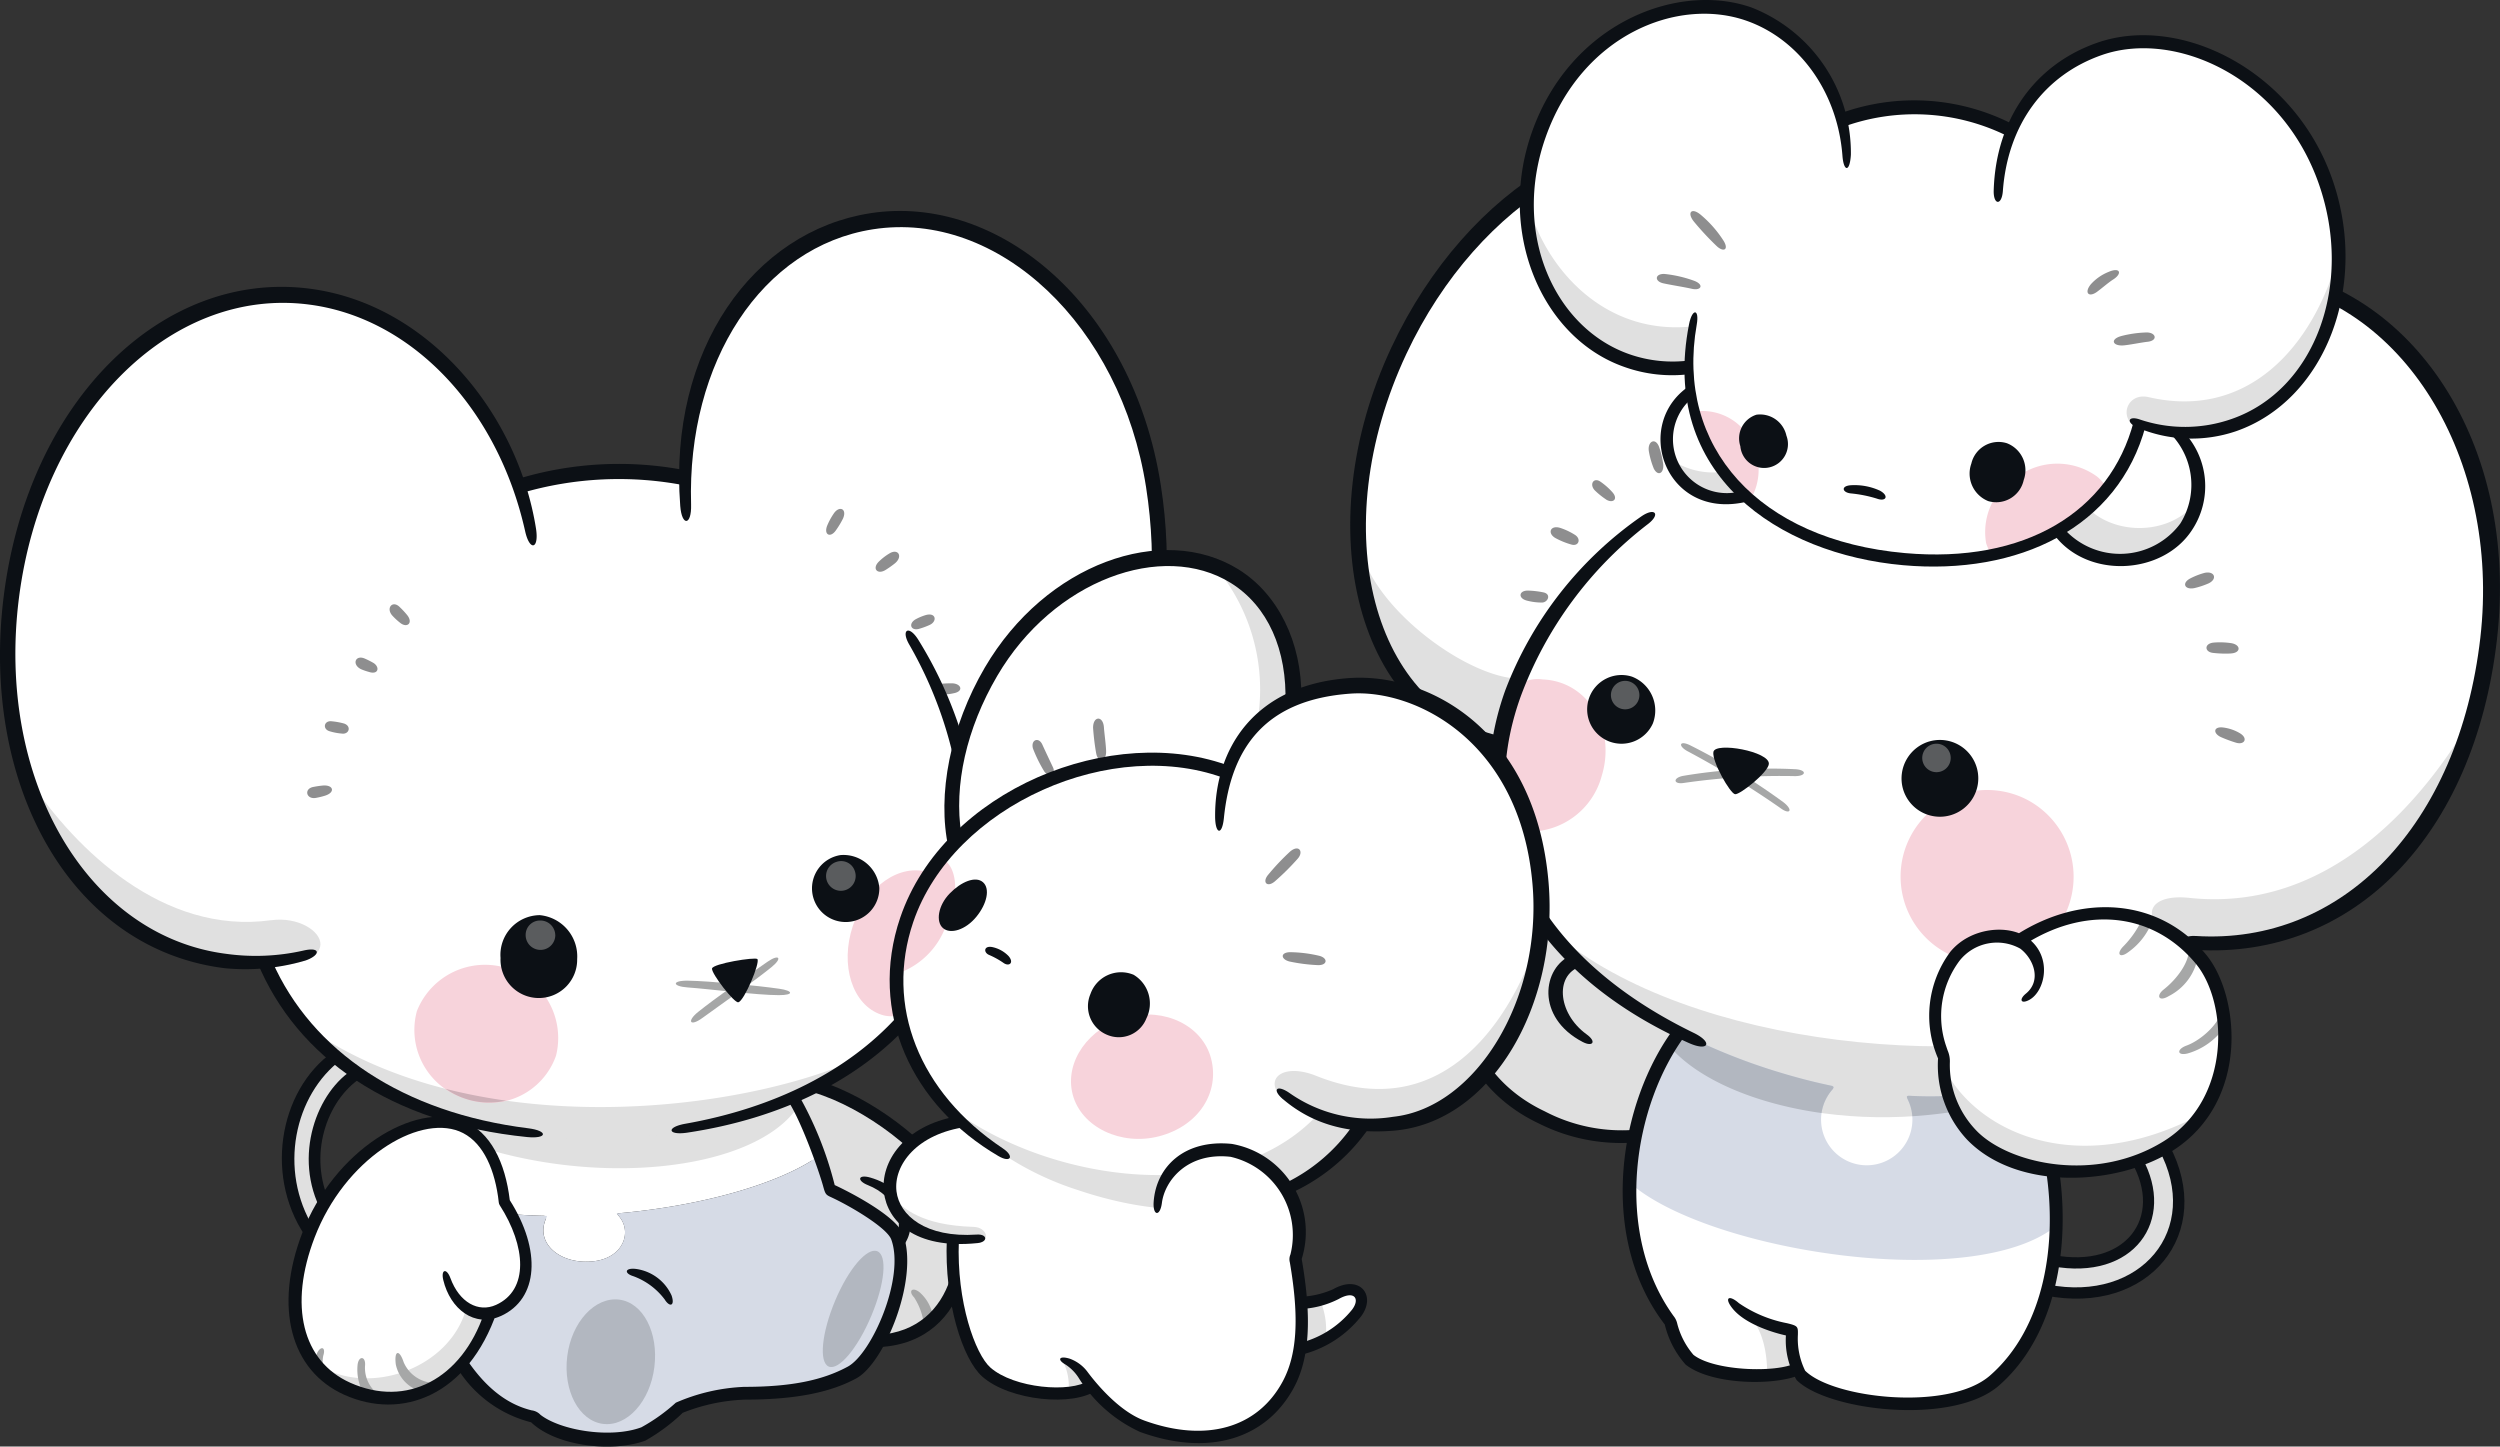 <svg id="Group_2196" data-name="Group 2196" xmlns="http://www.w3.org/2000/svg" xmlns:xlink="http://www.w3.org/1999/xlink" width="207.39" height="120" viewBox="0 0 207.39 120">
  <rect x="0" y="0" width="207.39" height="120" fill="#333333" stroke="none"/>
  <defs>
    <clipPath id="clip-path">
      <rect id="Rectangle_16534" data-name="Rectangle 16534" width="207.39" height="120" fill="none"/>
    </clipPath>
  </defs>
  <g id="Group_1183" data-name="Group 1183" transform="translate(0 0)" clip-path="url(#clip-path)">
    <path id="Path_9009" data-name="Path 9009" d="M293.219,78.906c-4.288,2.432-10.88,3.213-20.877.513-.46,1.993.851,5.833,2.916,6.88,3.326,1.686,8.247.227,10.662.729,3.921.814,7.827,3.289,11.163,1.412,2.406-1.353,3.337-4.72,3.1-6.483a7.264,7.264,0,0,1-6.969-3.052" transform="translate(-123.037 -35.66)" fill="#fff"/>
    <path id="Path_9010" data-name="Path 9010" d="M272.335,80.311c6.333,3.1,16.358,2.916,21.461-.136a5.088,5.088,0,0,1,.865.956c-1.411,1.5-7.057,3.549-11.482,3.372-5.554-.222-9.113-2.05-10.844-4.192" transform="translate(-123.075 -36.233)" fill="#e0e0e0"/>
    <path id="Path_9011" data-name="Path 9011" d="M300.241,81.989c.379,1.979-.668,5.764-3.258,7.222-3.555,2-7.653-.563-11.642-1.39-2.421-.5-7.409,1.012-10.89-.751-2.244-1.138-3.644-5.251-3.121-7.518l.956.507c-.272,1.906,1,5.248,2.717,6.117,3.218,1.631,7.938.149,10.545.688,3.97.824,7.678,3.241,10.84,1.463,2.3-1.3,3.113-4.69,2.859-6.138Z" transform="translate(-122.572 -35.951)" fill="#0c1015"/>
    <path id="Path_9012" data-name="Path 9012" d="M308.881,184.724c8.729,2.059,14.424-5.254,9.757-12.541l-2.088,1.35c3.417,5.284-.33,10.357-7.216,8.742Z" transform="translate(-139.591 -77.815)" fill="#e0e0e0"/>
    <path id="Path_9013" data-name="Path 9013" d="M242.474,151.378c-2.2,4.1-7.492,6.2-14.514,2.878-6.4-3.022-7.974-9.3-5.616-13.689a8.4,8.4,0,0,1,5.4-4.166c2.317,3.98,8.514,9.326,15.617,12.134a7.886,7.886,0,0,1-.887,2.843" transform="translate(-100.014 -61.644)" fill="#fff"/>
    <path id="Path_9014" data-name="Path 9014" d="M227.527,136.4a16.244,16.244,0,0,0-4.594,2.7c-4.163,3.574-1.733,12.019,3.606,14.511q.57.34,1.2.64c7.022,3.318,12.314,1.218,14.514-2.878a7.891,7.891,0,0,0,.887-2.843c-7.1-2.808-13.3-8.154-15.617-12.134" transform="translate(-99.797 -61.643)" fill="#e0e0e0"/>
    <path id="Path_9015" data-name="Path 9015" d="M279.285,159.884c-10.141,3.331-23.319-1.825-28.22-3.918-4.316,5.72-6.488,16.744-.911,24.179a7.042,7.042,0,0,0,1.579,3.1c1.81,1.426,7,1.652,8.92.753a1.745,1.745,0,0,0,.314.522c2.461,2.461,12.4,3.558,15.978.425,6.892-6.03,5.9-18.6,2.34-25.06" transform="translate(-111.541 -70.486)" fill="#fff"/>
    <path id="Path_9016" data-name="Path 9016" d="M268.183,200.276a9.918,9.918,0,0,1-3.691-1.412c1.4,1.354,1.642,3.541,1.635,5.029a7.491,7.491,0,0,0,2.479-.492l.016-.041a7.147,7.147,0,0,1-.441-3.083" transform="translate(-119.531 -89.873)" fill="#e0e0e0"/>
    <path id="Path_9017" data-name="Path 9017" d="M282.659,161.192c-.2-.458-.421-.895-.648-1.307-10.14,3.331-23.319-1.825-28.22-3.918-.329.436-.646.9-.947,1.4,4.257,4.893,17.13,8.051,29.816,3.828" transform="translate(-114.266 -70.486)" fill="#e0e0e0"/>
    <path id="Path_9018" data-name="Path 9018" d="M280.479,32.729c-9.956-1.147-18.843,4.365-23.063,15.431q-.525-.191-1.063-.366a27.466,27.466,0,0,0-11.366-1.215c2.313-11.2-1.86-20.629-8.054-23.536C227.813,18.765,215.441,25.909,209.3,39s-3.728,27.172,5.392,31.45a12.969,12.969,0,0,0,3.03.988c-2,12.027,6.916,22.521,23.118,27.419,15.264,4.615,28.925.979,34.258-10.9,12.028.779,22.308-8.921,24.176-25.138,1.755-15.235-6.609-28.687-18.793-30.091" transform="translate(-93.052 -9.853)" fill="#fff"/>
    <path id="Path_9019" data-name="Path 9019" d="M235.257,141.229c3.975,5,10.383,9.177,18.8,11.722,12.139,3.67,23.31,2,30.038-4.762-13.772,4.762-37.517,2.612-48.841-6.961" transform="translate(-106.319 -63.826)" fill="#e0e0e0"/>
    <path id="Path_9020" data-name="Path 9020" d="M206.033,83.4c.494,6.818,3.514,12.449,8.717,14.891a12.957,12.957,0,0,0,3.03.988v0l.032-.012a21.738,21.738,0,0,1,1.32-5.275c-4.254-.088-11.821-5.634-13.1-10.594" transform="translate(-93.112 -37.689)" fill="#e0e0e0"/>
    <path id="Path_9021" data-name="Path 9021" d="M351.967,109.51c-3.813,6.351-11.48,15.7-23.146,14.466-4.172-.44-4.071,2.551-.182,3.584a3.717,3.717,0,0,1,.517.22c.029-.061.056-.123.084-.185,10.165.658,19.081-6.167,22.727-18.086" transform="translate(-147.196 -49.491)" fill="#e0e0e0"/>
    <path id="Path_9022" data-name="Path 9022" d="M282.054,172.385a26.017,26.017,0,0,0-2.485-11.839,30.805,30.805,0,0,1-9.6.982c-.278-.013-.278.067-.148.334a3.788,3.788,0,1,1-6.3-.809c.2-.23.18-.316-.122-.379q-2.008-.422-4.065-1.042a49.579,49.579,0,0,1-8.389-3.354,23.221,23.221,0,0,0-4.114,12.535c6.439,5.595,28.267,9.046,35.22,3.573" transform="translate(-111.551 -70.626)" fill="#d6dbe6"/>
    <path id="Path_9023" data-name="Path 9023" d="M298.454,164.065a30.787,30.787,0,0,1-9.6.982c-.278-.013-.278.067-.149.334a3.769,3.769,0,0,1,.367,1.365,38.7,38.7,0,0,0,9.757-1.9q-.181-.4-.374-.786" transform="translate(-130.435 -74.146)" fill="#b2b7c0"/>
    <path id="Path_9024" data-name="Path 9024" d="M265.377,162.956a3.757,3.757,0,0,1,.864-1.9c.2-.231.179-.316-.123-.379q-2.008-.422-4.066-1.043a49.7,49.7,0,0,1-8.389-3.353q-.425.58-.82,1.227c2.231,2.566,6.832,4.654,12.533,5.452" transform="translate(-114.267 -70.626)" fill="#b2b7c0"/>
    <path id="Path_9025" data-name="Path 9025" d="M232.054,103.041a5.225,5.225,0,0,0-1.33-.226,2.939,2.939,0,0,0-1.618.219c-1.358.595-2.471,11.236-1.249,11.948a3.468,3.468,0,0,0,1.523.453,6.231,6.231,0,0,0,6.234-4.637c1.031-3.366-.562-6.839-3.561-7.758" transform="translate(-102.737 -46.451)" fill="#f7d3db"/>
    <path id="Path_9026" data-name="Path 9026" d="M301.168,130.15a7.183,7.183,0,1,1-2.927-9.724,7.22,7.22,0,0,1,2.927,9.724" transform="translate(-129.991 -54.034)" fill="#f7d3db"/>
    <path id="Path_9027" data-name="Path 9027" d="M241.972,121.552c-14.224-6.337-19.255-18.075-15.242-29.252a30.981,30.981,0,0,1,11.3-14.443c1.116-.764,1.615-.191.543.638a32.094,32.094,0,0,0-10.558,14.3c-4.055,11.292,1.464,21.649,14.35,27.912,1.617.786,1.25,1.577-.392.845" transform="translate(-101.862 -35.024)" fill="#0c1015"/>
    <path id="Path_9028" data-name="Path 9028" d="M280.748,67.08a27.48,27.48,0,0,0-22.982,1.741c-1.205.657-.887,1.375.337.765a27.8,27.8,0,0,1,22.247-1.309Z" transform="translate(-116.148 -29.532)" fill="#0c1015"/>
    <path id="Path_9029" data-name="Path 9029" d="M216.952,71.438c-12.1-2.187-16.162-18.611-9.158-33.535,6.291-13.409,18.948-21.023,28.8-16.4,6.769,3.176,10.844,13.441,8.384,24.286l-1.171.106c1.82-8.73-.243-19.647-7.762-23.176-8.872-4.158-20.991,2.9-27.015,15.732-6.855,14.609-2.785,29.753,8.195,31.8Z" transform="translate(-92.358 -9.104)" fill="#0c1015"/>
    <path id="Path_9030" data-name="Path 9030" d="M230.789,89.393a7.324,7.324,0,0,1,1.251.146c.687.141.387.827-.1.845a4.956,4.956,0,0,1-1.285-.166c-.74-.2-.638-.851.133-.825" transform="translate(-104.012 -40.399)" fill="#8e8e8f"/>
    <path id="Path_9031" data-name="Path 9031" d="M236.42,81.238a6.318,6.318,0,0,1-1.337-.547c-.676-.406-.395-1.093.433-.827a5.483,5.483,0,0,1,1.177.554c.584.35.336,1.006-.273.82" transform="translate(-106.069 -36.066)" fill="#8e8e8f"/>
    <path id="Path_9032" data-name="Path 9032" d="M242.148,74.282a6.311,6.311,0,0,1-.942-.759c-.469-.5-.091-1.094.455-.729a5.513,5.513,0,0,1,1.014.892c.5.567.037.951-.528.6" transform="translate(-108.911 -32.847)" fill="#8e8e8f"/>
    <path id="Path_9033" data-name="Path 9033" d="M249.963,69.047a6.73,6.73,0,0,1-.4-1.4c-.144-.859.578-1.215.87-.311a8.007,8.007,0,0,1,.315,1.344c.091.76-.429,1.086-.79.364" transform="translate(-112.778 -30.194)" fill="#8e8e8f"/>
    <path id="Path_9034" data-name="Path 9034" d="M316.624,95.755c12.2.768,21.831-9.227,23.618-24.732,1.721-14.941-6.526-28.208-18.384-29.574-10.782-1.244-19.737,5.42-23.4,17.338-.466,1.52-1.124,1.346-.79-.152,2.089-9.347,10.806-19.968,24.362-18.408,12.595,1.451,21.46,14.71,19.593,30.923C339.75,87.432,329.718,97.7,316.6,96.908c-1.473-.089-1.473-1.248.029-1.153" transform="translate(-134.484 -18.11)" fill="#0c1015"/>
    <path id="Path_9035" data-name="Path 9035" d="M324.087,77.626a4.75,4.75,0,0,1,.978-1.028c.738-.552,1.195.065.678.647a10.2,10.2,0,0,1-1.018.973c-.54.444-1.051.009-.638-.592" transform="translate(-146.395 -34.52)" fill="#8e8e8f"/>
    <path id="Path_9036" data-name="Path 9036" d="M331.22,87.117a5.923,5.923,0,0,1,1.119-.429c.835-.191,1.109.5.349.866a6.691,6.691,0,0,1-1.184.395c-.836.167-1.079-.455-.283-.831" transform="translate(-149.467 -39.162)" fill="#8e8e8f"/>
    <path id="Path_9037" data-name="Path 9037" d="M336.023,98.149A8.914,8.914,0,0,1,334.5,98.1c-.7-.088-.714-.766.046-.851a6.28,6.28,0,0,1,1.489.046c.8.136.812.794-.015.851" transform="translate(-150.934 -43.94)" fill="#8e8e8f"/>
    <path id="Path_9038" data-name="Path 9038" d="M337,111.36a11.533,11.533,0,0,1-1.261-.471c-.638-.319-.59-.859.167-.79a3.6,3.6,0,0,1,1.443.486c.708.439.35,1-.349.774" transform="translate(-151.527 -49.754)" fill="#8e8e8f"/>
    <path id="Path_9039" data-name="Path 9039" d="M260.423,184.264c-2.018.967-7.4.933-9.591-.8a7.688,7.688,0,0,1-1.731-3.326c-5.6-7.3-3.837-18.47.843-24.673l.949.555c-4.449,5.9-6.086,16.468-1.061,23.416a1.5,1.5,0,0,1,.291.585,6.409,6.409,0,0,0,1.354,2.63c1.7,1.342,6.891,1.522,8.494.677Z" transform="translate(-110.996 -70.26)" fill="#0c1015"/>
    <path id="Path_9040" data-name="Path 9040" d="M289.028,177.043c.925,6.32-.235,13.7-4.989,17.861-3.835,3.356-14.223,2.112-16.791-.455a6.467,6.467,0,0,1-.887-3.7c-1.048-.223-3.35-.93-4.4-2.2-.754-.917-.346-1.221.5-.478a10.571,10.571,0,0,0,3.994,1.664c.906.22.913.278.9.955a6.047,6.047,0,0,0,.6,2.982c2.314,2.315,11.921,3.4,15.342.4,4.569-4,5.584-11.041,4.627-17.13Z" transform="translate(-118.209 -79.967)" fill="#0c1015"/>
    <path id="Path_9041" data-name="Path 9041" d="M225.706,139.9a7.773,7.773,0,0,0,2.053,2.083c.684.408.989.052.387-.489a9.8,9.8,0,0,1-1.743-2.221Z" transform="translate(-102.002 -62.943)" fill="#a6a7a7"/>
    <path id="Path_9042" data-name="Path 9042" d="M221.593,147.523a6.257,6.257,0,0,0,2.8,1.051c.709.041.746-.407.045-.592a7.55,7.55,0,0,1-2.578-1.451Z" transform="translate(-100.144 -66.221)" fill="#a6a7a7"/>
    <path id="Path_9043" data-name="Path 9043" d="M222.319,157.288a4.425,4.425,0,0,0,1.763-.255c.959-.385.681-.912-.258-.714a4.194,4.194,0,0,1-1.834-.021Z" transform="translate(-100.323 -70.626)" fill="#a6a7a7"/>
    <path id="Path_9044" data-name="Path 9044" d="M235.1,156.069a15.188,15.188,0,0,1-7.989-1.58c-6.5-3.071-8.5-9.867-5.954-14.611a8.922,8.922,0,0,1,5.194-4.252l.664.959a7.873,7.873,0,0,0-4.812,3.852c-2.391,4.455-.373,10.318,5.405,13.048A13.784,13.784,0,0,0,235.283,155Z" transform="translate(-99.461 -61.293)" fill="#0c1015"/>
    <path id="Path_9045" data-name="Path 9045" d="M237.284,145.4c-2.46.575-2.2,3.933.243,5.7.873.631.506,1.068-.319.638-3.9-2.028-3.395-6.2-.851-7.245Z" transform="translate(-105.916 -65.301)" fill="#0c1015"/>
    <path id="Path_9046" data-name="Path 9046" d="M318.057,175.258c2.86,5.174-.685,10.252-7.488,8.983l.136-.923c5.919,1.126,9.16-3.064,6.461-7.742Z" transform="translate(-140.354 -79.204)" fill="#0c1015"/>
    <path id="Path_9047" data-name="Path 9047" d="M319.833,173.264c3.923,7.317-1.669,14.222-10.273,12.507l.25-.9c7.653,1.486,12.766-4.555,9.186-11.194Z" transform="translate(-139.898 -78.303)" fill="#0c1015"/>
    <path id="Path_9048" data-name="Path 9048" d="M245.585,106.21a2.85,2.85,0,1,1-1.74-3.883,3.006,3.006,0,0,1,1.74,3.883" transform="translate(-108.47 -46.197)" fill="#0c1015"/>
    <path id="Path_9049" data-name="Path 9049" d="M246.07,104.757a1.181,1.181,0,1,1-.533-1.58,1.181,1.181,0,0,1,.533,1.58" transform="translate(-110.194 -46.572)" fill="#5a5c5e"/>
    <path id="Path_9050" data-name="Path 9050" d="M287.943,116.038a3.185,3.185,0,1,0,2.3-3.931,3.2,3.2,0,0,0-2.3,3.931" transform="translate(-130.089 -50.629)" fill="#0c1015"/>
    <path id="Path_9051" data-name="Path 9051" d="M291.04,114.2a1.181,1.181,0,1,0,.631-1.543,1.181,1.181,0,0,0-.631,1.543" transform="translate(-131.487 -50.869)" fill="#5a5c5e"/>
    <path id="Path_9052" data-name="Path 9052" d="M262.653,117.851a75.474,75.474,0,0,0-7.7-4.708c-.8-.453-.623-.911.258-.471a54.145,54.145,0,0,1,7.731,4.724c.835.652.539,1.082-.289.455" transform="translate(-114.988 -50.839)" fill="#a6a7a7"/>
    <path id="Path_9053" data-name="Path 9053" d="M254.2,116.958a43.115,43.115,0,0,1,9.265-.562c1.05.033,1.039.583.031.577a55.945,55.945,0,0,0-9.174.562c-.868.151-.982-.39-.122-.577" transform="translate(-114.611 -52.589)" fill="#a6a7a7"/>
    <path id="Path_9054" data-name="Path 9054" d="M259.331,113.521c.152-.86,4.7-.032,4.6,1-.069.706-2.392,2.552-2.8,2.506s-1.936-2.734-1.8-3.508" transform="translate(-117.194 -51.142)" fill="#0c1015"/>
    <path id="Path_9055" data-name="Path 9055" d="M314.934,142.157c-3.705-4.478-9.619-5.139-15.022-1.566a4.51,4.51,0,0,0-5.317,1.33,8.23,8.23,0,0,0-.879,8.288,8.363,8.363,0,0,0,2.337,6.429c3.969,4.088,11.961,3.517,16.129.911,5.912-3.7,5.6-11.954,2.751-15.393" transform="translate(-132.411 -62.501)" fill="#fff"/>
    <path id="Path_9056" data-name="Path 9056" d="M294.3,161.709a8.284,8.284,0,0,0,2.346,5.51c3.969,4.089,11.961,3.517,16.13.911a9.62,9.62,0,0,0,2.755-2.585c-10.323,5.459-18.643,1.342-21.231-3.836" transform="translate(-133.001 -73.081)" fill="#e0e0e0"/>
    <path id="Path_9057" data-name="Path 9057" d="M323.456,139.437a5.521,5.521,0,0,1-1.9,2.4c-.711.555-1.048.195-.471-.425a7.943,7.943,0,0,0,1.595-2.293Z" transform="translate(-144.975 -62.872)" fill="#a6a7a7"/>
    <path id="Path_9058" data-name="Path 9058" d="M330.019,144.181a4.525,4.525,0,0,1-2.4,3.22c-.851.516-1.089-.025-.425-.547,1.139-.9,2.206-2.362,2.08-3.524Z" transform="translate(-147.695 -64.775)" fill="#a6a7a7"/>
    <path id="Path_9059" data-name="Path 9059" d="M333.609,154.213a5.608,5.608,0,0,1-3.068,2.2c-.874.213-.935-.343-.091-.653,1.253-.46,2.795-1.884,2.947-3.038Z" transform="translate(-149.068 -69.021)" fill="#a6a7a7"/>
    <path id="Path_9060" data-name="Path 9060" d="M293.721,141.067a8.911,8.911,0,0,0-.979,8.794,9.017,9.017,0,0,0,2.415,6.743c4.223,4.35,12.514,3.744,16.973.957,6.495-4.057,5.667-12.9,2.848-16.312-3.9-4.719-10.333-5.091-15.7-1.663l1.039.579c4.979-2.972,10.377-2.311,13.815,1.845,2.654,3.208,3,11.174-2.64,14.7-5.681,3.55-12.884,1.9-15.548-.841a7.818,7.818,0,0,1-2.222-5.7,2.264,2.264,0,0,0-.184-.968c-.039-.108-.148-.434-.148-.434a7.669,7.669,0,0,1,1.126-7,3.961,3.961,0,0,1,5.048-1.013c1.128.862,1.781,2.653.465,3.73-.595.487-.419.894.273.524,1.328-.71,1.976-3.595-.136-5.149-1.565-1.152-4.777-.893-6.448,1.207" transform="translate(-131.969 -62.057)" fill="#0c1015"/>
    <path id="Path_9061" data-name="Path 9061" d="M321.588,71.416a6.6,6.6,0,0,0-2.134-9.069,7.632,7.632,0,0,0-2.1-.982,14.442,14.442,0,0,1-6.849,9.614,7.264,7.264,0,0,0,6.968,3.052,6.118,6.118,0,0,0,4.111-2.615" transform="translate(-140.327 -27.733)" fill="#fff"/>
    <path id="Path_9062" data-name="Path 9062" d="M321.572,77.812a5.483,5.483,0,0,0,.866-1.928c-2.612,3.037-7.691,2.511-9.538-.365-.48.365-1.871,1.562-2.426,1.876,2.9,4.117,8.664,4.056,11.1.418" transform="translate(-140.311 -34.129)" fill="#e0e0e0"/>
    <path id="Path_9063" data-name="Path 9063" d="M254.654,58.892c-4.465,2.825-2.1,10.571,4.557,8.794-3.615-4.177-4.4-6.911-4.557-8.794" transform="translate(-114.051 -26.615)" fill="#fff"/>
    <path id="Path_9064" data-name="Path 9064" d="M252.826,69.478c.653,2.05,2.715,4.028,6.592,2.992-.625-.721-1.165-1.4-1.632-2.038a6.2,6.2,0,0,1-4.96-.954" transform="translate(-114.259 -31.399)" fill="#e0e0e0"/>
    <path id="Path_9065" data-name="Path 9065" d="M297.349,15.685c-3.157-9.072-12.186-13.234-18.581-11.009a12.048,12.048,0,0,0-7.324,6.847,15.9,15.9,0,0,0-5.622-1.812,18,18,0,0,0-8.546.935,12.383,12.383,0,0,0-7.679-8.8c-5.884-2.08-14.17,1.153-17.276,9.936-2.785,7.876.433,16.2,7.19,18.588a11.364,11.364,0,0,0,5.126.566c.007,9.36,7.977,15.088,17.879,15.969,9.375.834,17.292-2.962,19.466-11.189a12.018,12.018,0,0,0,7.851.036c7.142-2.485,10.507-11.468,7.516-20.064" transform="translate(-104.539 -0.558)" fill="#fff"/>
    <path id="Path_9066" data-name="Path 9066" d="M244.868,41.1c-7.2.729-12.063-4.744-13.533-10.07l-.016-.017c.006,5.823,3.091,11.01,8.192,12.814a11.364,11.364,0,0,0,5.106.569l.022-.015a26.509,26.509,0,0,1,.228-3.281" transform="translate(-104.539 -14.015)" fill="#e0e0e0"/>
    <path id="Path_9067" data-name="Path 9067" d="M323.706,50.634c-1.965-.456-2.706,2.227-.365,2.734a13.927,13.927,0,0,0,7.42-.488c5.382-1.873,8.618-7.435,8.608-13.74-2.077,7.374-7.485,13.393-15.663,11.494" transform="translate(-145.467 -17.689)" fill="#e0e0e0"/>
    <path id="Path_9068" data-name="Path 9068" d="M327.013,64.994a12.469,12.469,0,0,0,1.285.172l-.026-.023c-.363-.032-.791-.071-1.26-.149" transform="translate(-147.786 -29.373)" fill="#e0e0e0"/>
    <path id="Path_9069" data-name="Path 9069" d="M261.549,65.12a4.56,4.56,0,0,0-4.707-2.908,12.828,12.828,0,0,0,4.535,7.163,4.813,4.813,0,0,0,.171-4.255" transform="translate(-116.074 -28.097)" fill="#f7d3db"/>
    <path id="Path_9070" data-name="Path 9070" d="M310.51,72.187a3.557,3.557,0,0,0-.8-.934,5.609,5.609,0,0,0-6.107-.307,5.4,5.4,0,0,0-3.09,5.83,3.99,3.99,0,0,0,.475.993,15.8,15.8,0,0,0,9.524-5.582" transform="translate(-135.753 -31.724)" fill="#f7d3db"/>
    <path id="Path_9071" data-name="Path 9071" d="M292.807,17.239a17.887,17.887,0,0,0-14.694-.888l.265,1.109a17.318,17.318,0,0,1,13.95.74Z" transform="translate(-125.686 -6.856)" fill="#0c1015"/>
    <path id="Path_9072" data-name="Path 9072" d="M293.218,56.681c-2.255,8.465-10.574,12.424-20.109,11.573-10.331-.917-20.231-7.472-17.771-19.987.266-1.348.873-1.3.638.03-1.792,10.146,5.143,17.872,17.264,18.95,9.952.888,17.01-3.4,18.986-10.91Z" transform="translate(-115.222 -21.366)" fill="#0c1015"/>
    <path id="Path_9073" data-name="Path 9073" d="M244.166,31.032a11.763,11.763,0,0,1-5.5-.607c-6.818-2.412-10.56-11.169-7.624-19.471,3.211-9.08,12.129-12.482,18.226-10.328A12.95,12.95,0,0,1,257.5,12.836c-.093,1.5-.6,1.406-.7.092-.4-5.271-3.546-9.647-7.941-11.2C243.186-.281,235.2,2.842,232.18,11.378c-2.823,7.983.73,15.81,6.906,17.993a10.87,10.87,0,0,0,5.131.516Z" transform="translate(-103.958 0)" fill="#0c1015"/>
    <path id="Path_9074" data-name="Path 9074" d="M313.671,37.875c-.956-.435-.755-1,.213-.668a11.694,11.694,0,0,0,7.631-.047c6.888-2.4,10.131-11.132,7.229-19.471C325.637,8.76,316.78,4.873,310.757,6.967c-4.788,1.667-7.825,5.767-8.233,11.285-.092,1.24-.8,1.183-.76-.06.183-5.924,3.431-10.445,8.6-12.242,6.843-2.382,16.328,2.239,19.5,11.36,3.071,8.825-.616,18.3-7.989,20.868a11.489,11.489,0,0,1-8.2-.3" transform="translate(-136.374 -2.409)" fill="#0c1015"/>
    <path id="Path_9075" data-name="Path 9075" d="M258.054,34.871a23.331,23.331,0,0,1-1.891-2.028c-.62-.755-.229-1.244.569-.569a9.445,9.445,0,0,1,1.891,2.164c.433.73-.02.937-.569.433" transform="translate(-115.628 -14.441)" fill="#8e8e8f"/>
    <path id="Path_9076" data-name="Path 9076" d="M253.685,42.7c-.628-.144-1.749-.317-2.369-.455-.776-.174-.689-.823.114-.775a10.292,10.292,0,0,1,2.392.547c.911.319.651.864-.137.683" transform="translate(-113.333 -18.742)" fill="#8e8e8f"/>
    <path id="Path_9077" data-name="Path 9077" d="M316.247,42.052a3.964,3.964,0,0,1,1.481-1.025c.954-.406,1.139.144.364.637-.413.263-.938.73-1.344,1.025-.69.5-1.085.069-.5-.638" transform="translate(-142.792 -18.478)" fill="#8e8e8f"/>
    <path id="Path_9078" data-name="Path 9078" d="M320.552,50.625a9.445,9.445,0,0,1,2.073-.3c.819-.027,1.021.675.113.774-.532.058-1.5.262-2,.3-.9.061-1.122-.511-.182-.774" transform="translate(-144.592 -22.745)" fill="#8e8e8f"/>
    <path id="Path_9079" data-name="Path 9079" d="M267.18,64.473a1.979,1.979,0,1,1-3.822.874,2.061,2.061,0,0,1,1.334-2.611,2.234,2.234,0,0,1,2.488,1.737" transform="translate(-118.986 -28.333)" fill="#0c1015"/>
    <path id="Path_9080" data-name="Path 9080" d="M302.626,70.066a2.336,2.336,0,0,1-2.942,1.735,2.457,2.457,0,0,1-1.4-3.113A2.315,2.315,0,0,1,301.232,67a2.4,2.4,0,0,1,1.394,3.061" transform="translate(-134.749 -30.232)" fill="#0c1015"/>
    <path id="Path_9081" data-name="Path 9081" d="M281.825,74.553a10.662,10.662,0,0,0-2.142-.433c-.736-.058-.911-.638.023-.683a5.042,5.042,0,0,1,2.369.455c.775.433.5.934-.25.661" transform="translate(-126.118 -33.186)" fill="#0c1015"/>
    <path id="Path_9082" data-name="Path 9082" d="M258.862,67.812c-7.137,2.026-10.083-6.48-4.926-9.638a7.826,7.826,0,0,0,.155,1.027,4.469,4.469,0,0,0,3.817,7.866Z" transform="translate(-113.583 -26.291)" fill="#0c1015"/>
    <path id="Path_9083" data-name="Path 9083" d="M320.07,64.85a6.061,6.061,0,0,1,1.3,7.881,6.228,6.228,0,0,1-9.666.427l-.822.487c2.75,3.7,8.94,3.384,11.408-.3A6.581,6.581,0,0,0,321.515,65Z" transform="translate(-140.495 -29.308)" fill="#0c1015"/>
    <path id="Path_9084" data-name="Path 9084" d="M46.866,172.445c-2.271-4.394-.412-9.621,2.835-11.495l-1.793-1.426a11.2,11.2,0,0,0-2.06,15.4Z" transform="translate(-19.74 -72.094)" fill="#e0e0e0"/>
    <path id="Path_9085" data-name="Path 9085" d="M125.052,185.279c7.837.547,9.66-7.928,6.834-12.94-1.949-3.459-7.8-7.648-12.211-8.384l-1.489.851a60.071,60.071,0,0,1,3.584,8.323c4.486,2.768,7.716,4.556,3.281,12.15" transform="translate(-53.412 -74.096)" fill="#e0e0e0"/>
    <path id="Path_9086" data-name="Path 9086" d="M76.739,175.716c-.938,2.139,1.327,3.881,4.02,3.528,2.52-.33,3.166-2.6,1.922-3.848-.036-.036-.019-.115.029-.119,6.887-.61,13.374-2.436,16.671-4.77-.75-2.066-1.829-4.615-2.629-5.388-8.126,4.525-22.52,3.59-26.837,2.217-.11.163-.243,3.473-.335,7.4a40.53,40.53,0,0,0,7,.743c.085,0,.189.166.159.235" transform="translate(-31.445 -74.623)" fill="#fff"/>
    <path id="Path_9087" data-name="Path 9087" d="M97.825,166.364a3.2,3.2,0,0,0-.926-1.245c-8.126,4.526-22.521,3.591-26.838,2.218a12.66,12.66,0,0,0-.158,1.932c10.99,4,24.4,2.5,27.922-2.9" transform="translate(-31.591 -74.622)" fill="#e0e0e0"/>
    <path id="Path_9088" data-name="Path 9088" d="M105.728,181.727c-.485-1.327-4.283-3.372-5.559-3.919a17.954,17.954,0,0,0-.879-2.859c-3.3,2.337-9.8,4.165-16.7,4.772-.088.008-.087.035-.026.095,1.274,1.244.635,3.538-1.9,3.87-2.733.358-5.025-1.441-3.976-3.623.056-.117.049-.134-.065-.137a40.674,40.674,0,0,1-7.139-.746c-.113,4.807-.163,10.54-.03,12.572,1.633,2.544,3.6,4.31,6.2,4.83,1.659,1.593,6.314,2.341,9.067,1.321a16.642,16.642,0,0,0,2.962-2.1,15.446,15.446,0,0,1,5.422-1.23c4.5,0,7-.762,8.794-1.731,2.187-1.185,5.058-7.746,3.827-11.118" transform="translate(-31.354 -79.065)" fill="#d6dbe6"/>
    <path id="Path_9089" data-name="Path 9089" d="M96.2,55.5C94.065,41.8,83.683,32.05,73.007,33.712,64,35.114,57.929,43.977,57.532,54.938a31.133,31.133,0,0,0-8.148-.4,26.667,26.667,0,0,0-5.7,1.091C40.7,47.183,34.2,40.946,26.322,39.946,14.337,38.424,3.7,49.6,1.781,64.693S7.412,93.221,19.4,94.744a17.783,17.783,0,0,0,3.3.109c4.417,10.51,16.764,15.623,30.567,14.532,16.458-1.3,28.789-10.932,27.756-25.926l.1-.014C94.071,81.429,98.232,68.581,96.2,55.5" transform="translate(-0.671 -15.152)" fill="#fff"/>
    <path id="Path_9090" data-name="Path 9090" d="M24.577,129.794c-9,1.252-16.226-5.95-19.973-11.5,2.734,7.987,8.69,14.215,16.324,15.185,11.33,1.124,8.081-4.3,3.649-3.681" transform="translate(-2.081 -53.459)" fill="#e0e0e0"/>
    <path id="Path_9091" data-name="Path 9091" d="M161.628,90.8c-2.706,6.369-9.149,12.847-16.117,13.4,0,.547.547,4.283.547,5.1.019.014.039.029.061.043l.09-.013c9.778-1.521,14.545-9.219,15.418-18.529" transform="translate(-65.76 -41.033)" fill="#e0e0e0"/>
    <path id="Path_9092" data-name="Path 9092" d="M93.038,202.293c-.355,2.85-2.26,4.959-4.256,4.711s-3.327-2.76-2.972-5.61,2.312-4.949,4.308-4.7,3.275,2.75,2.92,5.6" transform="translate(-38.754 -88.883)" fill="#b2b7c0"/>
    <path id="Path_9093" data-name="Path 9093" d="M128.566,194.708c-1.123,2.676-2.7,4.563-3.533,4.215s-.59-2.8.533-5.475,2.668-4.438,3.5-4.09.627,2.673-.5,5.349" transform="translate(-56.282 -85.557)" fill="#b2b7c0"/>
    <path id="Path_9094" data-name="Path 9094" d="M46.433,155.464c5.844,6.757,16.022,10,27.146,9.119a36.108,36.108,0,0,0,18.816-6.6c-9.967,4.6-32.136,7.21-45.962-2.52" transform="translate(-20.984 -70.259)" fill="#e0e0e0"/>
    <path id="Path_9095" data-name="Path 9095" d="M74.442,153.559a5.856,5.856,0,0,1-7.449,3.605,5.968,5.968,0,0,1-4.094-7.3,6.074,6.074,0,0,1,11.544,3.692" transform="translate(-28.314 -65.993)" fill="#f7d3db"/>
    <path id="Path_9096" data-name="Path 9096" d="M135.052,131.913c-2.411-.8-5.218,1.143-6.318,4.422s-.037,6.583,2.374,7.379c1.911.631,4.288-1.116,5.554-4.641,1.373-3.825.836-6.353-1.611-7.161" transform="translate(-57.982 -59.535)" fill="#f7d3db"/>
    <path id="Path_9097" data-name="Path 9097" d="M72.454,165.784a47.079,47.079,0,0,1-5.013-.98,6.324,6.324,0,0,0,1.715.848,6.244,6.244,0,0,0,3.3.132" transform="translate(-30.478 -74.48)" fill="#ceb0b8"/>
    <path id="Path_9098" data-name="Path 9098" d="M78.527,72.65A28.658,28.658,0,0,1,92.2,72.024l.032-1.257a28.9,28.9,0,0,0-14.119.744Z" transform="translate(-35.299 -31.738)" fill="#0c1015"/>
    <path id="Path_9099" data-name="Path 9099" d="M40.181,145.491c3.291,7.489,10.894,12.571,21.235,13.858,1.7.212,1.6.9-.1.727-11.254-1.139-19.076-6.563-22.361-14.486Z" transform="translate(-17.603 -65.752)" fill="#0c1015"/>
    <path id="Path_9100" data-name="Path 9100" d="M18.665,99.943C5.786,98.363-1.665,84.628.317,69.02c2.07-16.292,13.259-26.994,25.334-25.455,9.9,1.258,17.3,10.392,18.811,19.891.276,1.734-.525,1.924-.9.226-2.282-10.205-9.424-17.72-17.965-18.8C14.045,43.408,3.493,54.1,1.573,69.221-.344,84.311,7.216,97.282,18.784,98.751a17.851,17.851,0,0,0,6.351-.266c1.509-.357,1.463.372.229.81a17.589,17.589,0,0,1-6.7.648" transform="translate(0 -19.622)" fill="#0c1015"/>
    <path id="Path_9101" data-name="Path 9101" d="M59.858,93.013a5.244,5.244,0,0,1-.653-.6c-.577-.629.024-1.334.631-.69a6.636,6.636,0,0,1,.612.664c.481.628-.015,1.073-.59.628" transform="translate(-26.651 -41.337)" fill="#8e8e8f"/>
    <path id="Path_9102" data-name="Path 9102" d="M54.976,100.737a5.179,5.179,0,0,1-.71-.242c-.793-.4-.451-1.24.349-.865a6.929,6.929,0,0,1,.7.356c.524.342.4.969-.342.752" transform="translate(-24.321 -44.983)" fill="#8e8e8f"/>
    <path id="Path_9103" data-name="Path 9103" d="M50.623,110.187a4.764,4.764,0,0,1-1.071-.2c-.592-.183-.455-.888.17-.825a5.857,5.857,0,0,1,1.037.187c.615.2.454.881-.136.842" transform="translate(-22.222 -49.329)" fill="#8e8e8f"/>
    <path id="Path_9104" data-name="Path 9104" d="M47.031,119.007a7.9,7.9,0,0,1,.789-.114c.86-.057,1.025.569.162.842a6.161,6.161,0,0,1-.776.188c-.8.132-1-.78-.175-.916" transform="translate(-21.015 -53.73)" fill="#8e8e8f"/>
    <path id="Path_9105" data-name="Path 9105" d="M125.126,78.437a5.446,5.446,0,0,1,.529-.988c.471-.734,1.154-.438.79.382a7.092,7.092,0,0,1-.592.98c-.444.641-1.012.379-.727-.374" transform="translate(-56.513 -34.813)" fill="#8e8e8f"/>
    <path id="Path_9106" data-name="Path 9106" d="M132.783,84.348a4.724,4.724,0,0,1,.914-.706c.711-.421,1.121.262.441.829a7.946,7.946,0,0,1-.778.55c-.657.411-1.139-.091-.577-.672" transform="translate(-59.896 -37.741)" fill="#8e8e8f"/>
    <path id="Path_9107" data-name="Path 9107" d="M138.274,93.415a4.267,4.267,0,0,1,.789-.338c.92-.3,1.056.521.35.817a6.158,6.158,0,0,1-.888.319c-.641.148-.859-.435-.25-.8" transform="translate(-62.327 -42.035)" fill="#8e8e8f"/>
    <path id="Path_9108" data-name="Path 9108" d="M143.018,104.251a3.687,3.687,0,0,1-1,.093c-.775-.138-.792-.826-.007-.883a8.492,8.492,0,0,1,.949-.033c.705.055.911.666.06.823" transform="translate(-63.914 -46.74)" fill="#8e8e8f"/>
    <path id="Path_9109" data-name="Path 9109" d="M122.137,96.24a34.065,34.065,0,0,1,4.967,14.793c1.043,13.2-8.384,23.694-24.149,26.063-1.631.245-1.78-.451-.158-.739,15-2.661,24.012-12.465,23.01-25.143a33.871,33.871,0,0,0-4.425-14.582c-.736-1.252-.053-1.707.755-.392" transform="translate(-45.94 -43.136)" fill="#0c1015"/>
    <path id="Path_9110" data-name="Path 9110" d="M97.363,165.4a29.672,29.672,0,0,1,3.1,7.655c1.207.56,5.117,2.558,5.68,4.1,1.332,3.65-1.536,10.664-3.888,11.937-2.282,1.237-5.282,1.762-9.234,1.762a15.439,15.439,0,0,0-5.164,1.093,15.37,15.37,0,0,1-3.1,2.308c-2.608.965-7.29.547-9.477-1.519a10.131,10.131,0,0,1-6.2-4.617l.727-.794c1.612,2.461,3.421,3.91,5.519,4.42a1.2,1.2,0,0,1,.728.367c1.624,1.275,5.777,2,8.372,1.038a15,15,0,0,0,2.86-2.043,15.759,15.759,0,0,1,5.686-1.312c3.789,0,6.433-.517,8.572-1.675,2.007-1.086,4.763-7.392,3.612-10.548-.35-.959-3.308-2.738-5.03-3.528-.4-.182-.449-.262-.618-.881-.341-1.255-1.963-5.867-3.088-7.332Z" transform="translate(-31.22 -74.747)" fill="#0c1015"/>
    <path id="Path_9111" data-name="Path 9111" d="M97.995,194.553a5.7,5.7,0,0,0-2.582-1.9c-.761-.231-.709-.691.167-.607a3.807,3.807,0,0,1,3.007,2.2c.309.886-.159,1.03-.592.3" transform="translate(-42.879 -86.787)" fill="#0c1015"/>
    <path id="Path_9112" data-name="Path 9112" d="M45.309,173.824c-2.971-4.812-1.621-11.07,2.312-14l-.711-.63c-4.562,3.224-5.793,10.651-2.013,15.7Z" transform="translate(-19.278 -71.944)" fill="#0c1015"/>
    <path id="Path_9113" data-name="Path 9113" d="M51.31,162.356c-2.88,1.662-4.681,6.2-2.925,10.3l-.558,1c-2.5-4.624-.385-10.114,2.7-11.919Z" transform="translate(-21.115 -73.096)" fill="#0c1015"/>
    <path id="Path_9114" data-name="Path 9114" d="M139.737,197.53a3.385,3.385,0,0,0-1.124-2.111c-.6-.476-.977-.118-.455.425a5.309,5.309,0,0,1,.82,2.324Z" transform="translate(-62.325 -88.215)" fill="#a6a7a7"/>
    <path id="Path_9115" data-name="Path 9115" d="M123.065,163.678c4.142,1.3,9.091,4.959,10.935,8.232,2.889,5.126,1.337,13.973-6.774,13.821l.654-1.032c6.442-.37,7.686-7.841,5.2-12.257-1.891-3.356-7.273-7.134-11.357-8.05Z" transform="translate(-55.009 -73.971)" fill="#0c1015"/>
    <path id="Path_9116" data-name="Path 9116" d="M82.117,142.138a3.18,3.18,0,1,1-6.356-.068,3.293,3.293,0,0,1,3.258-3.554,3.438,3.438,0,0,1,3.1,3.622" transform="translate(-34.238 -62.599)" fill="#0c1015"/>
    <path id="Path_9117" data-name="Path 9117" d="M128.542,132.133a2.793,2.793,0,1,1-3.219-2.728,2.984,2.984,0,0,1,3.219,2.728" transform="translate(-55.596 -58.471)" fill="#0c1015"/>
    <path id="Path_9118" data-name="Path 9118" d="M82.022,140.536a1.23,1.23,0,1,1-2.46,0,1.189,1.189,0,0,1,1.2-1.208,1.235,1.235,0,0,1,1.257,1.208" transform="translate(-35.956 -62.966)" fill="#5a5c5e"/>
    <path id="Path_9119" data-name="Path 9119" d="M127.417,131.176a1.228,1.228,0,1,1-1.515-.779,1.187,1.187,0,0,1,1.515.779" transform="translate(-56.5 -58.903)" fill="#5a5c5e"/>
    <path id="Path_9120" data-name="Path 9120" d="M110.837,149.636c-1.834,0-5.805-.518-7.549-.638-1.309-.09-1.359-.586.031-.562,1.777.03,5.679.4,7.548.668,1.17.167,1.246.532-.03.532" transform="translate(-46.228 -67.082)" fill="#a6a7a7"/>
    <path id="Path_9121" data-name="Path 9121" d="M105.194,149.434c1.382-1.109,4.1-3.023,5.756-4.161.943-.649,1.262-.31.319.455-1.458,1.185-4.4,3.248-5.741,4.222-1.017.739-1.318.273-.334-.516" transform="translate(-47.268 -65.498)" fill="#a6a7a7"/>
    <path id="Path_9122" data-name="Path 9122" d="M107.768,145.924c.03-.41,3.615-.987,3.766-.79.237.309-1.093,3.463-1.58,3.584-.336.084-2.219-2.354-2.187-2.795" transform="translate(-48.703 -65.572)" fill="#0c1015"/>
    <path id="Path_9123" data-name="Path 9123" d="M126.9,83.569c13.988-2,17.86-15.933,15.841-28.9-2.323-14.923-13.463-24.206-24.1-22.554-9.678,1.506-16.768,11.3-15.765,24.286.133,1.718.95,1.628.9-.107-.351-11.874,5.9-21.415,15.087-22.845,10.4-1.621,20.569,7.98,22.657,21.4,1.951,12.54-1.806,25.41-14.687,27.415Z" transform="translate(-46.446 -14.427)" fill="#0c1015"/>
    <path id="Path_9124" data-name="Path 9124" d="M62.09,176.511c-.33-3.019-1.48-5.479-3.579-6.32-3.782-1.516-10.07,2.451-12.6,9.061-2.338,6.1-.92,10.8,3.2,12.649,4.693,2.106,9.535-.035,11.726-5.95q.054-.148.107-.3a3.011,3.011,0,0,0,.637-.208c2.969-1.343,2.94-5.153.512-8.935" transform="translate(-20.237 -76.769)" fill="#fff"/>
    <path id="Path_9125" data-name="Path 9125" d="M60.552,197.819c-1.289,5.076-8.035,7.458-12.226,4.86a6.356,6.356,0,0,0,2.385,1.853c4.693,2.106,9.535-.035,11.725-5.95q.053-.142.1-.284l-.011-.024a2.266,2.266,0,0,1-1.975-.455" transform="translate(-21.84 -89.4)" fill="#e0e0e0"/>
    <path id="Path_9126" data-name="Path 9126" d="M63.462,207.258a2.837,2.837,0,0,1-2.924-1.7c-.347-1.071-.806-1.025-.653.183A2.942,2.942,0,0,0,62.072,208Z" transform="translate(-27.05 -92.551)" fill="#a6a7a7"/>
    <path id="Path_9127" data-name="Path 9127" d="M56.169,208.778a2.708,2.708,0,0,1-1.443-2.6c.064-.788-.541-.836-.623-.03a4.048,4.048,0,0,0,.5,2.354Z" transform="translate(-24.442 -92.902)" fill="#a6a7a7"/>
    <path id="Path_9128" data-name="Path 9128" d="M48.47,206.117a2.62,2.62,0,0,1-.114-1.435c.228-.695-.182-.831-.49-.262a2.592,2.592,0,0,0-.2.888Z" transform="translate(-21.539 -92.223)" fill="#a6a7a7"/>
    <path id="Path_9129" data-name="Path 9129" d="M61.273,185.561c3.155-1.428,3.379-5.482.751-9.618-.371-3.12-1.6-5.673-3.843-6.57-4.06-1.63-10.752,2.46-13.372,9.293-2.359,6.154-.992,11.413,3.493,13.426,4.736,2.127,10.256.122,12.671-6.941L59.9,185.3c-1.865,5.513-6.457,7.876-11.106,5.791-3.989-1.791-5.122-6.411-2.958-12.057,2.484-6.477,8.526-10.187,12-8.8,1.787.716,2.83,2.787,3.212,5.392.074.508.046.586.145.74,2.187,3.408,2.427,7.027-.308,8.265-1.472.664-3.047-.206-3.787-2.226-.311-.85-.8-.727-.592.159.577,2.407,2.586,3.981,4.769,2.992" transform="translate(-19.735 -76.383)" fill="#0c1015"/>
    <path id="Path_9130" data-name="Path 9130" d="M133.255,182.877c.461-1.062-.089-3.158-2.424-4.083-.941-.373-.82-.922.205-.626,3.233.934,4.021,3.891,2.784,5.59-.091.126-.617-.761-.566-.88" transform="translate(-58.837 -80.481)" fill="#0c1015"/>
    <path id="Path_9131" data-name="Path 9131" d="M171.745,184.049a7.178,7.178,0,0,1-2.934.765,34.708,34.708,0,0,0-.468-3.681,6.746,6.746,0,0,0-1.27-6.433c-6.628,3.7-18.839,1.025-26.008-4.989-7.764,1.046-8.541,9.08-1.063,9.761-.232,5.094,1.27,9.7,2.764,11.017,2.011,1.779,6.822,2.35,8.682,1.158a11.2,11.2,0,0,0,4.259,3.338c4.916,1.775,9.661.934,12.029-3.463a9.156,9.156,0,0,0,.953-2.921,8.462,8.462,0,0,0,4.758-2.972c.972-1.275.121-2.612-1.7-1.58" transform="translate(-60.918 -76.697)" fill="#fff"/>
    <path id="Path_9132" data-name="Path 9132" d="M198.373,196.8a8.85,8.85,0,0,1-1.607.255v-.01l0,0a14.35,14.35,0,0,1-.106,3.789,6.634,6.634,0,0,0,2.179-.874,6.07,6.07,0,0,0-.461-3.166" transform="translate(-88.874 -88.94)" fill="#e0e0e0"/>
    <path id="Path_9133" data-name="Path 9133" d="M160.726,205.737a4.6,4.6,0,0,1,.543,2.767,4.565,4.565,0,0,0,1.862-.555.307.307,0,0,0-.036-.07,5,5,0,0,0-2.369-2.141" transform="translate(-72.636 -92.979)" fill="#e0e0e0"/>
    <path id="Path_9134" data-name="Path 9134" d="M142.193,185.056c1.048-.068.774-1.286-.365-1.321-4.4-.136-5.733-1.534-6.736-2.385.121,2.582,4.305,3.889,7.1,3.706" transform="translate(-61.052 -81.957)" fill="#e0e0e0"/>
    <path id="Path_9135" data-name="Path 9135" d="M189,111.638c-1.046-12.114-9.921-16.779-15.583-16.221a17.586,17.586,0,0,0-4.908,1.088c.1-4.362-1.483-8.17-4.752-10.2-5.89-3.661-15.251-.3-20.032,7.875-2.823,4.825-3.753,9.864-2.93,13.98a17.306,17.306,0,0,0-4.074,6.523c-3.263,9.606,3.239,18.691,14.027,22.355,10.739,3.647,19.42.974,23.569-5.533a19.1,19.1,0,0,0,2.689-.054c5.793-.5,12.857-9.823,11.995-19.812" transform="translate(-61.406 -38.338)" fill="#fff"/>
    <path id="Path_9136" data-name="Path 9136" d="M187.187,98.436A7.1,7.1,0,0,1,190,96.668c.081-3.688-.287-8.105-6.575-11.477a15.808,15.808,0,0,1,3.765,13.245" transform="translate(-82.893 -38.5)" fill="#e0e0e0"/>
    <path id="Path_9137" data-name="Path 9137" d="M174.161,153.97c-3.7-1.481-5.373,1.466-.088,3.44-7.29,7.472-21.965,5.4-30.167-.706l-.133.025a24.806,24.806,0,0,0,10.543,6.692c10.739,3.647,19.42.975,23.568-5.532a19.1,19.1,0,0,0,2.689-.055c4.768-.412,10.4-6.8,11.759-14.62-2.28,6.456-7.879,14.873-18.172,10.756" transform="translate(-64.975 -64.723)" fill="#e0e0e0"/>
    <path id="Path_9138" data-name="Path 9138" d="M186.571,183.146c1.519-4.617-2.422-8.607-5.286-8.931-4.327-.488-6.363,2.772-6.136,5.043.364,4.252,10.169,7.361,11.421,3.888" transform="translate(-79.147 -78.711)" fill="#fff"/>
    <path id="Path_9139" data-name="Path 9139" d="M173.725,157.206c.731,2.8-1.008,5.586-4.311,6.45-3.148.823-6.458-.746-7.169-3.463s1.347-5.593,4.495-6.416,6.275.712,6.985,3.429" transform="translate(-73.259 -69.396)" fill="#f7d3db"/>
    <path id="Path_9140" data-name="Path 9140" d="M136.54,139.527a6.507,6.507,0,0,0,3.535-3.552c1.137-2.342,1.147-4.671.107-5.622a16.869,16.869,0,0,0-2.827,5.114,15.683,15.683,0,0,0-.816,4.06" transform="translate(-61.706 -58.91)" fill="#f7d3db"/>
    <path id="Path_9141" data-name="Path 9141" d="M201.413,169.793a15.781,15.781,0,0,1-7.1,5.961l-.518-.789a14.5,14.5,0,0,0,6.292-5.41Z" transform="translate(-87.579 -76.627)" fill="#0c1015"/>
    <path id="Path_9142" data-name="Path 9142" d="M165.7,111.657a20.7,20.7,0,0,1-.258-2.127c0-1,.835-1.017.9-.03.026.426.191,1.6.182,2.05-.015.82-.7.851-.82.106" transform="translate(-74.765 -49.156)" fill="#8e8e8f"/>
    <path id="Path_9143" data-name="Path 9143" d="M157.244,114.593a11.72,11.72,0,0,1-.926-1.883c-.2-.722.478-.993.782-.316.182.407.668,1.432.873,1.865.294.622-.38.881-.729.334" transform="translate(-70.628 -50.618)" fill="#8e8e8f"/>
    <path id="Path_9144" data-name="Path 9144" d="M163.023,115.093c-9.824-3.8-23.9,1.945-27.49,12.515-2.676,7.88.972,15.583,8.141,19.774,1.023.6,1.363.029.364-.638-6.97-4.65-9.781-11.837-7.427-18.768,3.292-9.692,16.62-15.593,26.134-11.814Z" transform="translate(-60.854 -51.483)" fill="#0c1015"/>
    <path id="Path_9145" data-name="Path 9145" d="M189.571,137.568c-.968-.82-.541-1.261.5-.547a11.7,11.7,0,0,0,8.606,1.987c6.871-.727,12.4-9.749,11.57-19.307-1.025-11.864-9.718-16.17-15.073-15.8-7.062.493-9.931,4.454-10.526,10.32-.152,1.5-.721,1.345-.729-.122-.031-5.576,3.19-10.89,11.057-11.482,6.559-.494,15.508,4.255,16.6,16.9.878,10.161-4.693,19.972-12.849,20.641-4.225.346-7.063-.82-9.158-2.6" transform="translate(-83.118 -46.362)" fill="#0c1015"/>
    <path id="Path_9146" data-name="Path 9146" d="M140.647,169.835c-4.147.559-6.1,3.177-5.84,5.355.241,1.983,2.4,3.871,6.659,3.585.891-.06.95.615.069.706-5.308.546-7.489-1.9-7.769-4.2-.307-2.532,1.667-5.54,6.075-6.319Z" transform="translate(-60.438 -76.359)" fill="#0c1015"/>
    <path id="Path_9147" data-name="Path 9147" d="M155.753,200.056c-1.891,1.438-7.242.925-9.523-1.093-1.62-1.433-3.162-6.18-2.939-11.391l1,.1c-.209,5.121,1.373,9.443,2.612,10.54,1.959,1.732,6.662,2.124,8.178,1.076Z" transform="translate(-64.747 -84.769)" fill="#0c1015"/>
    <path id="Path_9148" data-name="Path 9148" d="M167.135,197.02a11.8,11.8,0,0,1-5.16-4.545,3.656,3.656,0,0,0-1.059-1.059c-.745-.425-.523-.761.353-.489a3.194,3.194,0,0,1,1.431,1.045c.558.757,2.551,3.291,4.764,4.09,5.092,1.839,9.376.626,11.461-3.245,1.2-2.231,1.385-5.284.594-9.883a.993.993,0,0,1,.05-.656,6.652,6.652,0,0,0-4.964-8.1c-3.607-.405-5.466,1.989-5.7,3.828-.148,1.149-.765,1.091-.683-.092.2-2.87,2.509-5.21,6.485-4.807a7.428,7.428,0,0,1,5.795,9.546c.847,4.87.665,8.232-.649,10.673-2.271,4.217-6.992,5.757-12.713,3.691" transform="translate(-72.519 -78.213)" fill="#0c1015"/>
    <path id="Path_9149" data-name="Path 9149" d="M196.086,200.323a9.043,9.043,0,0,0,5.428-3.271c1.309-1.717-.068-3.531-2.3-2.268a7.357,7.357,0,0,1-2.93.634l.073,1.014a7.671,7.671,0,0,0,3.316-.836c1.307-.74,1.791-.014,1.1.891a8.063,8.063,0,0,1-4.5,2.8Z" transform="translate(-88.616 -87.838)" fill="#0c1015"/>
    <path id="Path_9150" data-name="Path 9150" d="M150.63,144.64a6.793,6.793,0,0,0-1.173-.65c-.485-.193-.467-.786.239-.66a2.635,2.635,0,0,1,1.367.752c.48.566.031.9-.433.558" transform="translate(-67.393 -64.767)" fill="#0c1015"/>
    <path id="Path_9151" data-name="Path 9151" d="M169.524,150.949a2.457,2.457,0,0,1-3.265,1.382,2.568,2.568,0,0,1-1.382-3.387,2.689,2.689,0,0,1,3.577-1.595,2.772,2.772,0,0,1,1.071,3.6" transform="translate(-74.417 -66.486)" fill="#0c1015"/>
    <path id="Path_9152" data-name="Path 9152" d="M145.208,136.217c-.9,1.1-2.155,1.468-2.767.937s-.41-1.868.549-2.862,2.154-1.478,2.766-.947.338,1.793-.548,2.872" transform="translate(-64.215 -60.163)" fill="#0c1015"/>
    <path id="Path_9153" data-name="Path 9153" d="M172.554,95.526c.058-4.641-1.962-8.644-5.209-10.662-6.3-3.914-16.008-.476-21.051,8.141-2.842,4.858-3.993,10.547-3.007,14.975l1.062-1.158c-.641-4.032.421-8.761,2.971-13.119,4.668-7.977,13.736-11.227,19.384-7.714,3.056,1.9,4.691,5.541,4.525,10.038Z" transform="translate(-64.598 -37.626)" fill="#0c1015"/>
    <path id="Path_9154" data-name="Path 9154" d="M191.756,130.609a19.536,19.536,0,0,1,1.818-1.925c.733-.627,1.152,0,.642.581a20.531,20.531,0,0,1-1.906,1.891c-.627.531-1.073.078-.555-.547" transform="translate(-86.557 -58.038)" fill="#8e8e8f"/>
    <path id="Path_9155" data-name="Path 9155" d="M197.09,145.2a14.331,14.331,0,0,1-2.369-.3c-.716-.179-.795-.742.023-.775a11.06,11.06,0,0,1,2.437.3c.746.19.687.79-.091.774" transform="translate(-87.745 -65.136)" fill="#8e8e8f"/>
  </g>
</svg>
